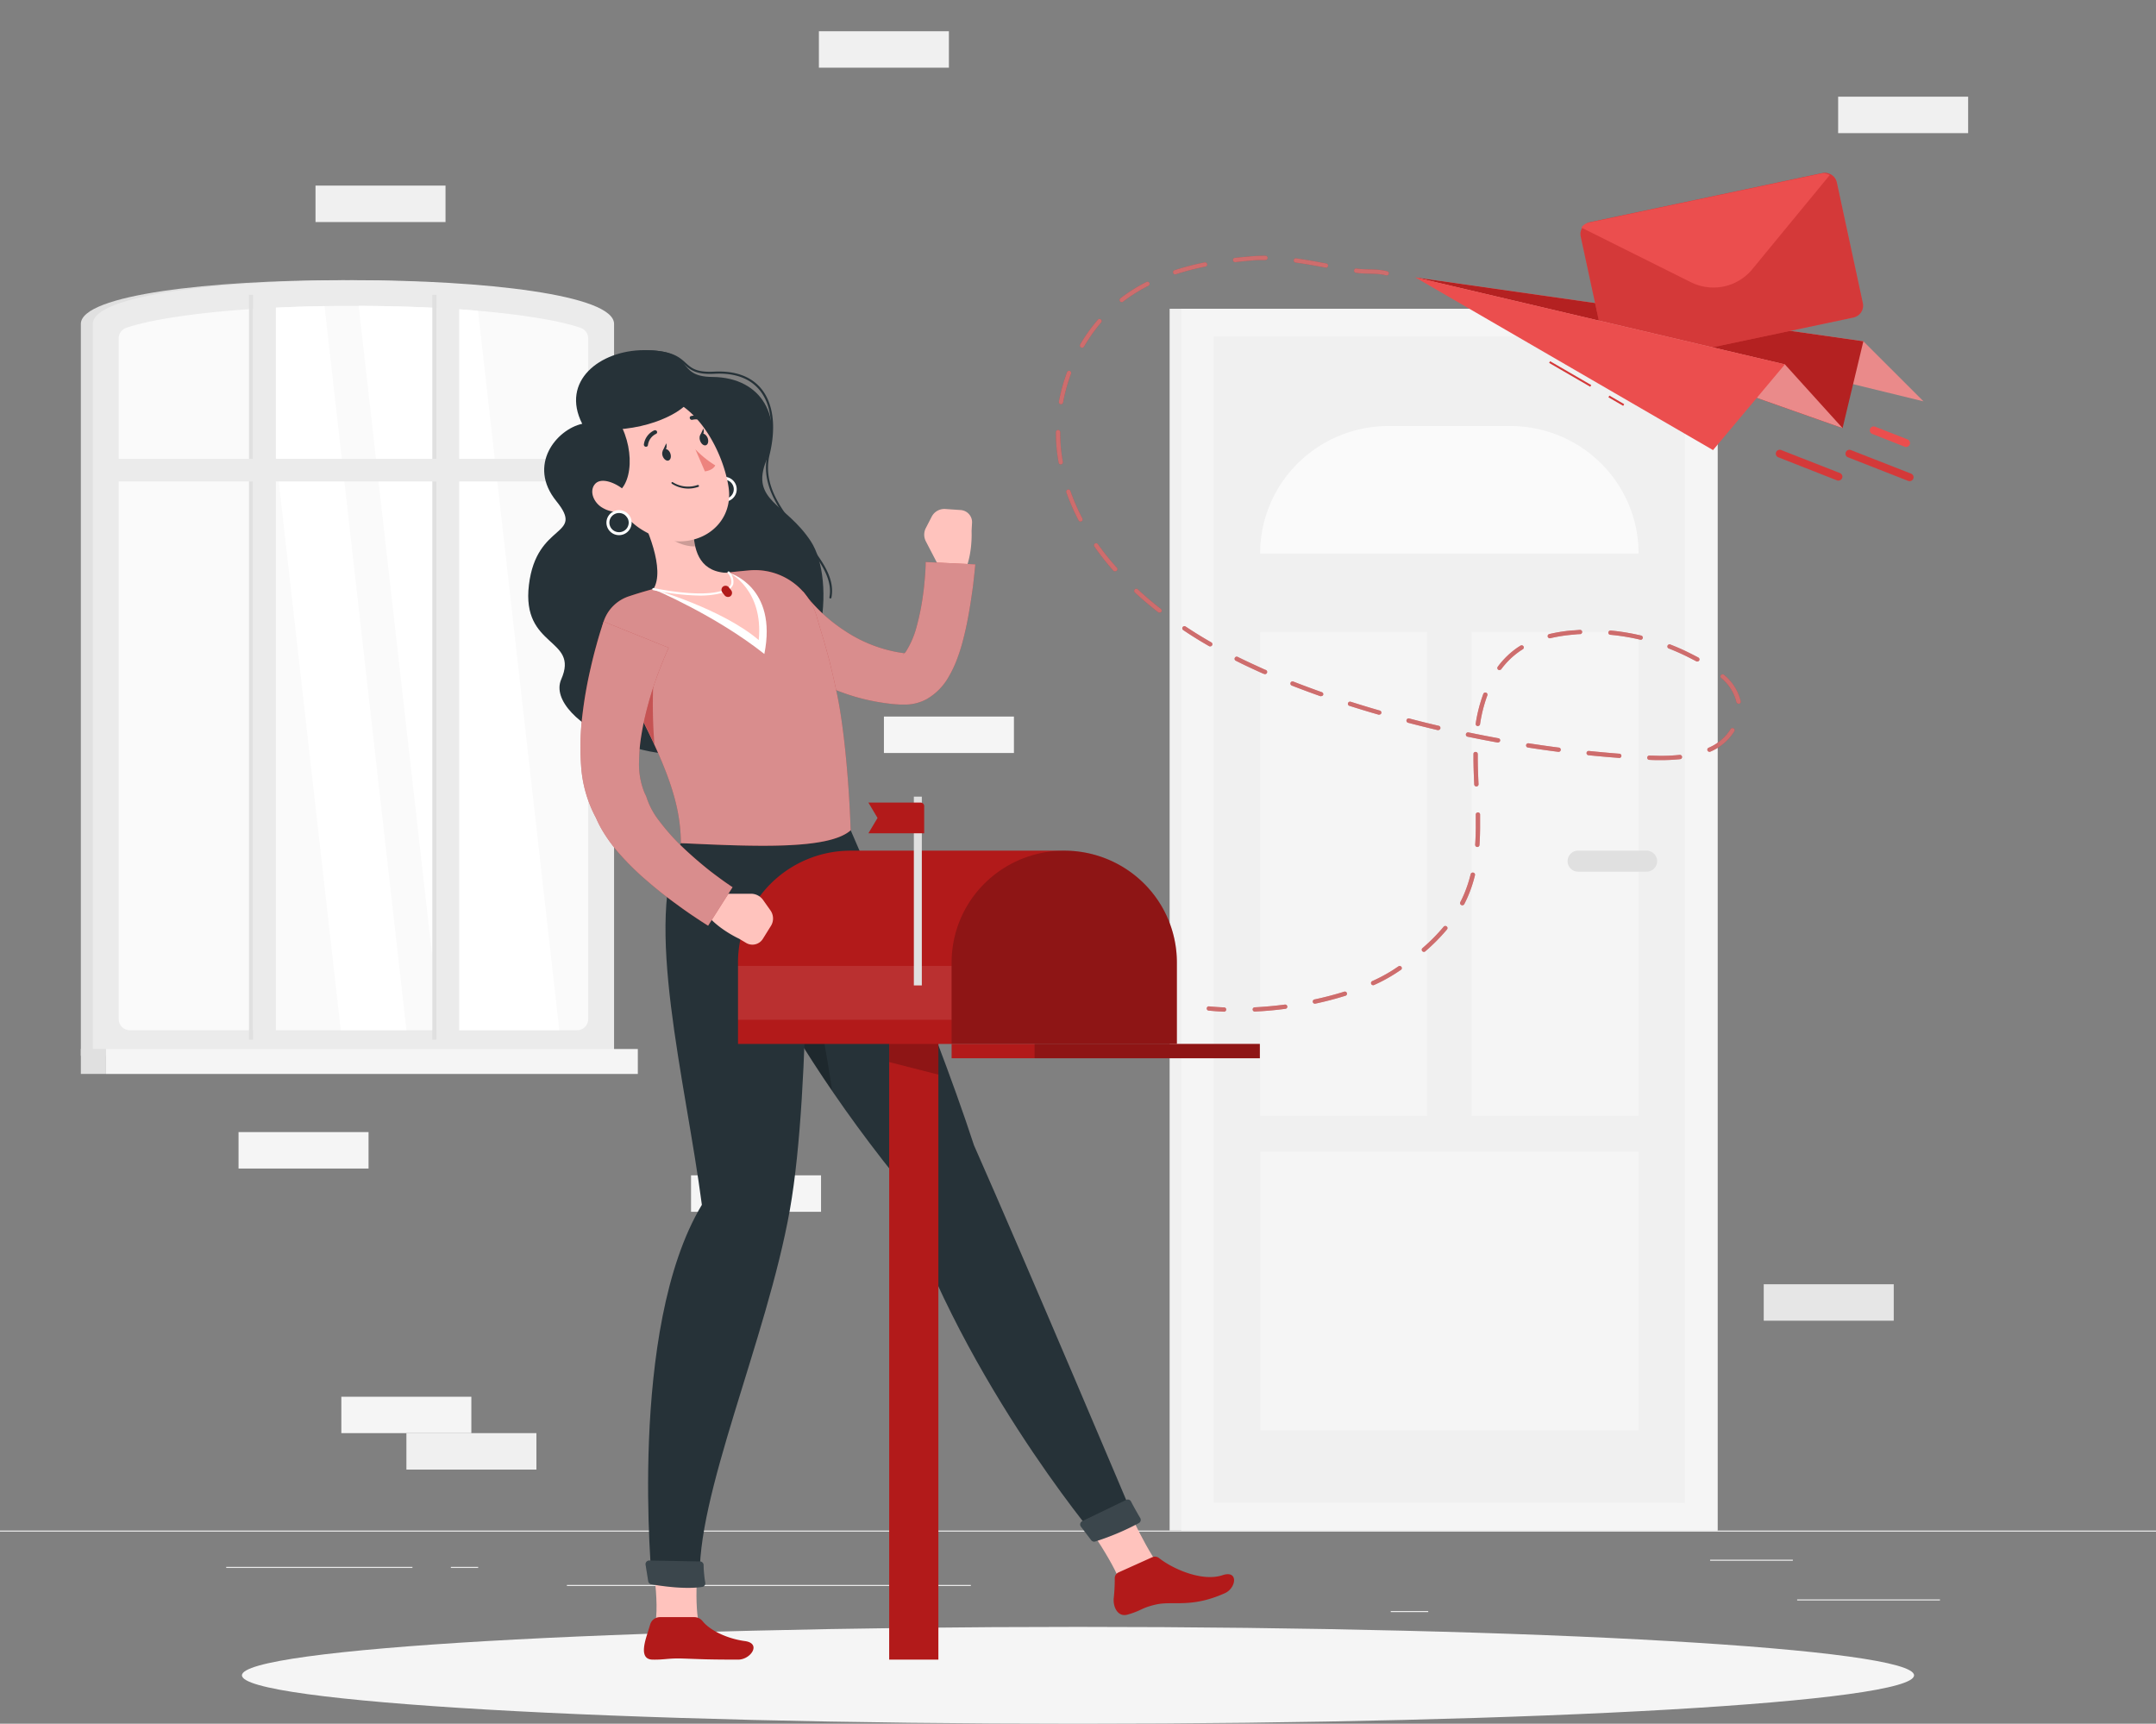 <svg width="384" height="307" fill="none" xmlns="http://www.w3.org/2000/svg"><rect width="100%" height="100%" fill="#808080" stroke="none"/><path d="M384 272.594H0v.191h384v-.191ZM345.523 284.853h-25.436v.19h25.436v-.19ZM254.377 286.925h-6.674v.19h6.674v-.19ZM319.319 277.782h-14.738v.191h14.738v-.191ZM73.46 279.062H40.29v.191h33.17v-.191ZM85.164 279.062h-4.862v.191h4.862v-.191ZM172.915 282.278h-71.946v.19h71.946v-.19Z" fill="#EBEBEB"/><path d="M305.902 54.992H208.32v217.602h97.582V54.992Z" fill="#F0F0F0"/><path d="M305.902 54.992h-95.524v217.602h95.524V54.992Z" fill="#F5F5F5"/><path d="M300.073 267.657V59.929h-83.881v207.728h83.881Z" fill="#F0F0F0"/><path d="M224.44 98.585a22.533 22.533 0 0 1 1.733-8.686 22.681 22.681 0 0 1 4.952-7.366 22.887 22.887 0 0 1 7.418-4.925 23.03 23.03 0 0 1 8.753-1.734h21.658a23.022 23.022 0 0 1 8.763 1.723 22.87 22.87 0 0 1 7.429 4.923 22.658 22.658 0 0 1 4.96 7.371 22.518 22.518 0 0 1 1.734 8.694h-67.4Z" fill="#FAFAFA"/><path d="M291.84 254.744v-49.628h-67.392v49.628h67.392ZM224.44 198.717h29.73v-86.159h-29.73v86.159ZM262.103 198.717h29.729v-86.159h-29.729v86.159Z" fill="#F5F5F5"/><path d="M281.088 155.245h12.173c.501 0 .981-.197 1.336-.549.354-.351.553-.828.553-1.325a1.876 1.876 0 0 0-.555-1.323 1.906 1.906 0 0 0-1.334-.551h-12.173c-.501 0-.982.197-1.336.549a1.866 1.866 0 0 0 0 2.65c.354.352.835.549 1.336.549Z" fill="#E0E0E0"/><path d="M300.073 267.657V59.929h-1.513v207.728h1.513Z" fill="#F0F0F0"/><path d="M14.4 188.051h92.844V57.689c0-10.384-92.844-10.384-92.844 0V188.05Z" fill="#E0E0E0"/><path d="M16.535 188.051h92.836V57.689c0-10.384-92.844-10.384-92.836 0V188.05Z" fill="#EBEBEB"/><path d="M104.763 181.514V60.264a1.955 1.955 0 0 0-.359-1.137 1.981 1.981 0 0 0-.954-.722c-5.154-1.836-19.2-3.931-40.497-3.931s-35.328 2.095-40.497 3.93a1.98 1.98 0 0 0-.954.723c-.235.333-.36.73-.359 1.137v121.25c0 .521.209 1.021.58 1.39.372.368.876.575 1.401.575h79.657a1.99 1.99 0 0 0 1.401-.575c.372-.369.581-.869.581-1.39Z" fill="#FAFAFA"/><path d="m85.14 55.35 14.477 128.129H78.474L63.882 54.474c8.233.023 15.345.365 21.258.876ZM57.8 54.52l14.592 128.959H60.695L46.165 54.953c3.54-.213 7.426-.365 11.635-.434Z" fill="#fff"/><path d="M49.129 185.178V52.508h-4.055v132.67h4.055ZM81.784 185.178V52.508H77.73v132.67h4.055Z" fill="#EBEBEB"/><path d="M77.73 185.171V52.501h-.731v132.67h.73ZM45.074 185.171V52.501h-.73v132.67h.73Z" fill="#E0E0E0"/><path d="M19.653 85.748h87.552v-4.023H19.653v4.023Z" fill="#EBEBEB"/><path d="M18.885 191.273h94.717v-4.441H18.885v4.441Z" fill="#F5F5F5"/><path d="M18.885 186.824H14.4v4.442h4.485v-4.442Z" fill="#E0E0E0"/><path d="M327.387 23.712h23.155V17.22h-23.155v6.49Z" fill="#F0F0F0"/><path d="M157.432 134.111h23.156v-6.491h-23.156v6.491ZM123.08 215.821h23.155v-6.492H123.08v6.492Z" fill="#F5F5F5"/><path d="M337.289 228.726h-23.155v6.491h23.155v-6.491Z" fill="#E6E6E6"/><path d="M145.851 12.054h23.155V5.563h-23.155v6.49Z" fill="#F0F0F0"/><path d="M60.795 255.247H83.95v-6.491H60.795v6.491ZM42.486 208.118H65.64v-6.491H42.486v6.491Z" fill="#F5F5F5"/><path d="M72.384 261.738h23.155v-6.491H72.384v6.491ZM79.35 33.058H56.195v6.49H79.35v-6.49Z" fill="#F0F0F0"/><path d="M192 307c82.239 0 148.908-3.861 148.908-8.624s-66.669-8.625-148.908-8.625c-82.239 0-148.907 3.862-148.907 8.625S109.76 307 192 307Z" fill="#F5F5F5"/><path d="M103.696 75.479c-4.546.998-9.83 7.321-4.608 13.774 5.222 6.453-3.525 3.634-4.884 14.925-1.36 11.291 9.016 9.394 5.76 16.799-3.257 7.405 19.345 19.138 33.446 10.247 14.1-8.891 15.421-28.036 11.013-34.802-4.408-6.765-10.844-7.192-7.926-14.437 2.919-7.245-.522-14.78-9.623-14.849-6.866-.053-2.749-4.814-12.196-4.776-7.879.038-14.845 5.523-10.982 13.119Z" fill="#263238"/><path d="M128.971 84.918c-.444 0-.877.13-1.246.375a2.23 2.23 0 0 0-.826.998 2.219 2.219 0 0 0 .486 2.424 2.256 2.256 0 0 0 3.451-.337 2.215 2.215 0 0 0-1.006-3.293 2.247 2.247 0 0 0-.859-.167Zm0 3.924c-.341 0-.673-.1-.957-.288a1.71 1.71 0 0 1-.73-1.755c.067-.33.232-.635.473-.873a1.73 1.73 0 0 1 2.648.267c.188.281.288.612.286.95a1.679 1.679 0 0 1-.504 1.204 1.722 1.722 0 0 1-1.216.495Z" fill="#fff"/><path d="M147.879 106.594a.178.178 0 0 1-.125-.078.171.171 0 0 1-.03-.069.205.205 0 0 1 .001-.074c.692-3.551-2.096-6.987-5.045-10.666-3.449-4.244-7.35-9.059-5.975-14.796 1.175-4.89.652-8.975-1.475-11.504-1.736-2.064-4.447-3.047-8.049-2.834-3.302.168-4.277-.762-5.314-1.66-1.037-.9-2.412-2.172-7.15-2.142a.19.19 0 0 1-.192-.182.198.198 0 0 1 .192-.198h.161c4.777 0 6.09 1.188 7.25 2.24 1.014.921 1.897 1.721 5.038 1.561 3.725-.19 6.543.808 8.364 2.971 2.204 2.629 2.749 6.857 1.536 11.84-1.329 5.554 2.342 10.087 5.898 14.475 3.003 3.71 5.844 7.215 5.122 10.933a.192.192 0 0 1-.064.135.194.194 0 0 1-.143.048Z" fill="#263238"/><path d="m165.935 92.034-1.029 1.996a2.571 2.571 0 0 0 0 2.392l1.82 3.505c.359.691.879 1.287 1.518 1.738.639.45 1.377.743 2.153.852l.968.138c1.95-3.193 1.682-8.069 1.682-8.069l.076-1.394a2.143 2.143 0 0 0-.513-1.596 2.186 2.186 0 0 0-1.507-.758l-2.787-.19c-.49-.021-.975.098-1.397.344a2.531 2.531 0 0 0-.984 1.042Z" fill="#FFC3BD"/><path d="M143.071 105.374s.047.084.085.138l.161.236.369.487c.261.336.545.663.837.991a33.612 33.612 0 0 0 1.851 1.912 29.708 29.708 0 0 0 4.232 3.299 24.97 24.97 0 0 0 9.799 3.809l.653.092.33.045a.393.393 0 0 0-.084 0 .932.932 0 0 0-.461.168c-.146.137.207-.061.545-.564a15.67 15.67 0 0 0 1.897-4.487c.5-1.845.874-3.721 1.121-5.615.146-.96.231-1.943.315-2.918.085-.975.146-1.996.146-2.872l8.848.419c-.116 1.196-.231 2.224-.354 3.329-.122 1.105-.299 2.171-.453 3.253-.338 2.179-.729 4.358-1.305 6.598a31.883 31.883 0 0 1-1.037 3.405 20.504 20.504 0 0 1-1.705 3.619 10.457 10.457 0 0 1-3.84 3.81 8.165 8.165 0 0 1-3.471.952h-1.321l-.907-.061a37.777 37.777 0 0 1-7.134-1.364 42.317 42.317 0 0 1-6.697-2.666 46.054 46.054 0 0 1-6.106-3.718 45.464 45.464 0 0 1-2.849-2.21 47.006 47.006 0 0 1-1.375-1.219l-.691-.647-.361-.358c-.131-.137-.215-.221-.423-.45l9.385-7.413Z" fill="#B21A1A"/><path opacity=".5" d="M143.071 105.374s.047.084.085.138l.161.236.369.487c.261.336.545.663.837.991a33.612 33.612 0 0 0 1.851 1.912 29.708 29.708 0 0 0 4.232 3.299 24.97 24.97 0 0 0 9.799 3.809l.653.092.33.045a.393.393 0 0 0-.084 0 .932.932 0 0 0-.461.168c-.146.137.207-.061.545-.564a15.67 15.67 0 0 0 1.897-4.487c.5-1.845.874-3.721 1.121-5.615.146-.96.231-1.943.315-2.918.085-.975.146-1.996.146-2.872l8.848.419c-.116 1.196-.231 2.224-.354 3.329-.122 1.105-.299 2.171-.453 3.253-.338 2.179-.729 4.358-1.305 6.598a31.883 31.883 0 0 1-1.037 3.405 20.504 20.504 0 0 1-1.705 3.619 10.457 10.457 0 0 1-3.84 3.81 8.165 8.165 0 0 1-3.471.952h-1.321l-.907-.061a37.777 37.777 0 0 1-7.134-1.364 42.317 42.317 0 0 1-6.697-2.666 46.054 46.054 0 0 1-6.106-3.718 45.464 45.464 0 0 1-2.849-2.21 47.006 47.006 0 0 1-1.375-1.219l-.691-.647-.361-.358c-.131-.137-.215-.221-.423-.45l9.385-7.413Z" fill="#fff"/><path d="M124.639 289.508c-1.121-2.483-.345-12.951-.192-14.65-1.943-1.013-8.624.228-8.624.228s1.866 10.994.768 14.422c2.557 1.417 8.048 0 8.048 0ZM207.084 279.482c-2.104-1.744-6.528-11.29-7.15-12.898-2.196-.053-7.15 3.809-7.15 3.809s6.543 9.059 7.058 12.632c2.941.122 7.242-3.543 7.242-3.543Z" fill="#FFC3BD"/><path d="M131.475 295.58c-5.614 0-6.574-.083-9.731-.19-2.703-.099-3.348.236-5.522.19-1.812-.038-1.743-1.76-1.19-3.748.199-.701.476-1.524.768-2.514.108-.376.337-.706.652-.941a1.82 1.82 0 0 1 1.091-.362h6.144a1.88 1.88 0 0 1 1.444.709c1.49 1.836 4.708 3.177 7.519 3.55 3.041.404 1.067 3.306-1.175 3.306ZM218.174 283.741c-6.044 2.712-9.216 1.333-12.25 2.019-2.603.579-2.519 1.067-5.107 1.806-1.72.48-2.603-1.341-2.45-2.941.126-1.164.185-2.334.177-3.505a1.133 1.133 0 0 1 .174-.638 1.15 1.15 0 0 1 .502-.436l6.006-2.705a1.184 1.184 0 0 1 1.198.145c2.396 1.905 7.68 4.289 11.343 3.048 2.857-.937 2.419 2.3.407 3.207Z" fill="#B21A1A"/><path d="M151.512 147.863s14.185 32.311 21.965 56.119c9.53 21.545 28.623 66.747 28.623 66.747.376 1.15-5.66 3.26-6.966 3.047 0 0-25.206-29.987-35.466-64.05-26.688-33.217-34.56-59.882-34.56-59.882l26.404-1.981Z" fill="#263238"/><path opacity=".2" d="M140.13 165.554c3.917 4.259 6.674 19.046 8.079 28.699a221.174 221.174 0 0 1-13.186-21.797c.391-3.611 1.989-6.27 5.107-6.902Z" fill="#000"/><path d="M143.609 148.465s1.006 44.881-2.926 66.991c-4.132 23.213-16.896 51.219-16.013 66.457-1.321.761-5.944.807-8.532 0 0 0-4.424-45.247 8.87-67.334-2.88-22.094-10.545-50.747-3.74-64.43l22.341-1.684Z" fill="#263238"/><path d="M125.315 278.743c.021 1.047.119 2.091.292 3.124a.633.633 0 0 1-.298.675.664.664 0 0 1-.247.087c-3.126.495-7.68-.221-9.078-.473a.66.66 0 0 1-.53-.541l-.468-2.925a.65.65 0 0 1 .38-.704.676.676 0 0 1 .28-.058l9.024.168a.654.654 0 0 1 .645.647Z" fill="#263238"/><path opacity=".1" d="M125.315 278.743c.021 1.047.119 2.091.292 3.124a.633.633 0 0 1-.298.675.664.664 0 0 1-.247.087c-3.126.495-7.68-.221-9.078-.473a.66.66 0 0 1-.53-.541l-.468-2.925a.65.65 0 0 1 .38-.704.676.676 0 0 1 .28-.058l9.024.168a.654.654 0 0 1 .645.647Z" fill="#fff"/><path d="M201.447 267.429c.384.762 1.083 2.004 1.636 2.941a.652.652 0 0 1-.231.884 45.856 45.856 0 0 1-7.733 3.268.657.657 0 0 1-.768-.221l-1.828-2.399a.65.65 0 0 1 .007-.803.65.65 0 0 1 .223-.18l7.788-3.764a.654.654 0 0 1 .513-.059.633.633 0 0 1 .393.333Z" fill="#263238"/><path opacity=".1" d="M201.447 267.429c.384.762 1.083 2.004 1.636 2.941a.652.652 0 0 1-.231.884 45.856 45.856 0 0 1-7.733 3.268.657.657 0 0 1-.768-.221l-1.828-2.399a.65.65 0 0 1 .007-.803.65.65 0 0 1 .223-.18l7.788-3.764a.654.654 0 0 1 .513-.059.633.633 0 0 1 .393.333Z" fill="#fff"/><path d="M145.475 109.831c.768 2.865 1.966 6.011 3.426 12.952 1.344 5.828 2.304 16.075 2.611 25.095-3.948 3.49-17.073 2.896-30.244 2.286-.039-8.495-3.556-16.334-13.118-33.728a6.975 6.975 0 0 1-.539-6.021 7.005 7.005 0 0 1 1.71-2.593 7.099 7.099 0 0 1 2.669-1.61 73.61 73.61 0 0 1 3.633-1.112 98.73 98.73 0 0 1 13.425-3.047c1.49-.199 3.072-.351 4.531-.48a11.481 11.481 0 0 1 7.441 2.012 11.328 11.328 0 0 1 4.455 6.246Z" fill="#B21A1A"/><path opacity=".5" d="M145.475 109.831c.768 2.865 1.966 6.011 3.426 12.952 1.344 5.828 2.304 16.075 2.611 25.095-3.948 3.49-17.073 2.896-30.244 2.286-.039-8.495-3.556-16.334-13.118-33.728a6.975 6.975 0 0 1-.539-6.021 7.005 7.005 0 0 1 1.71-2.593 7.099 7.099 0 0 1 2.669-1.61 73.61 73.61 0 0 1 3.633-1.112 98.73 98.73 0 0 1 13.425-3.047c1.49-.199 3.072-.351 4.531-.48a11.481 11.481 0 0 1 7.441 2.012 11.328 11.328 0 0 1 4.455 6.246Z" fill="#fff"/><path d="m129.931 102.045-13.555 2.895s10.967 4.571 19.76 11.535c2.397-11.977-6.205-14.43-6.205-14.43Z" fill="#fff"/><path d="M113.143 89.878c2.15 4.023 5.376 11.55 3.233 15.047 0 0 12.234 3.504 18.762 9.073.876-9.005-5.207-11.953-5.207-11.953-5.161 0-6.252-3.703-6.42-7.162l-10.368-5.005Z" fill="#FFC3BD"/><path d="M124.639 106.075a44.056 44.056 0 0 1-8.309-.967.204.204 0 0 1-.069-.03.182.182 0 0 1-.052-.055.172.172 0 0 1-.027-.069.173.173 0 0 1 .002-.075.202.202 0 0 1 .23-.145c.077 0 7.319 1.608 11.52.655 1.344-.304 2.135-.761 2.304-1.455a2.203 2.203 0 0 0-.607-1.836.203.203 0 0 1-.043-.062.193.193 0 0 1 .043-.212.194.194 0 0 1 .269 0 2.554 2.554 0 0 1 .699 2.209c-.246.762-1.129 1.379-2.619 1.715a15.807 15.807 0 0 1-3.341.327Z" fill="#fff"/><path d="M130.1 106.182a.774.774 0 0 1-1.037-.145l-.422-.548a.755.755 0 0 1 .146-1.029.773.773 0 0 1 1.036.145l.423.556a.758.758 0 0 1-.146 1.021Z" fill="#B21A1A"/><path opacity=".2" d="m117.366 91.92 6.144 2.964c.028.812.131 1.62.308 2.415-1.92.152-5.061-1.242-5.837-3.048a6.636 6.636 0 0 1-.615-2.331Z" fill="#000"/><path d="M106.952 83.776c3.165 6.506 4.355 9.317 9.216 11.55 7.273 3.36 14.708-1.433 13.586-8.625-1.006-6.476-5.998-15.999-13.732-16.387a9.39 9.39 0 0 0-4.83.881 9.298 9.298 0 0 0-3.708 3.195 9.206 9.206 0 0 0-1.558 4.62 9.193 9.193 0 0 0 1.026 4.766Z" fill="#FFC3BD"/><path d="M109.733 74.328c3.433 4.838 3.256 12.777-.768 13.851-6.144-.945-7.481-2.522-7.481-2.522s1.966-14.924 8.249-11.329Z" fill="#263238"/><path d="M104.894 76.317c9.078 1.15 16.305-2.613 17.664-4.723-8.217-5.509-16.765-.823-17.664 4.723Z" fill="#263238"/><path d="M123.848 80.02a18.073 18.073 0 0 0 3.541 2.864c-.446.937-1.843 1.067-1.843 1.067l-1.698-3.931Z" fill="#ED847E"/><path d="M123.411 86.953c.331-.056.657-.137.975-.244a.162.162 0 0 0 .096-.09.15.15 0 0 0 .012-.066.148.148 0 0 0-.016-.065.193.193 0 0 0-.238-.107 5.114 5.114 0 0 1-4.37-.472.178.178 0 0 0-.246 0 .182.182 0 0 0 .047.244 5.363 5.363 0 0 0 3.74.8Z" fill="#263238"/><path d="M107.359 90.465a5.008 5.008 0 0 0 4.009.48c1.629-.564 1.152-2.53-.384-3.81-1.374-1.127-3.886-2.186-4.992-.944-1.106 1.241-.276 3.367 1.367 4.274Z" fill="#FFC3BD"/><path d="M110.255 90.86c-.444 0-.877.131-1.246.376a2.229 2.229 0 0 0-.826.998 2.21 2.21 0 0 0 .486 2.425 2.248 2.248 0 0 0 2.444.482c.41-.169.76-.454 1.006-.82.247-.365.378-.796.378-1.236a2.207 2.207 0 0 0-1.383-2.057 2.245 2.245 0 0 0-.859-.167Zm0 3.924c-.341 0-.674-.1-.957-.288a1.709 1.709 0 0 1-.73-1.754c.067-.331.232-.635.473-.874a1.725 1.725 0 0 1 1.877-.365c.315.13.583.35.771.632.188.282.288.613.286.95a1.679 1.679 0 0 1-.504 1.205 1.72 1.72 0 0 1-1.216.494Z" fill="#fff"/><path d="M115.254 79.51a.292.292 0 0 0 .146-.221 2.586 2.586 0 0 1 1.437-2.012.338.338 0 0 0 .183-.188.33.33 0 0 0-.014-.262.38.38 0 0 0-.484-.175 3.223 3.223 0 0 0-1.844 2.514.372.372 0 0 0 .182.347.38.38 0 0 0 .394-.004ZM126.16 75.471a.302.302 0 0 0 .23-.121.347.347 0 0 0-.084-.488 3.738 3.738 0 0 0-3.233-.762.32.32 0 0 0-.2.434.384.384 0 0 0 .461.229 2.992 2.992 0 0 1 2.557.602.326.326 0 0 0 .269.106ZM126.053 78.046c.192.564.053 1.12-.323 1.25-.376.13-.837-.236-1.037-.8-.199-.564-.054-1.128.323-1.25.376-.121.845.267 1.037.8ZM119.394 80.766c.2.564.054 1.12-.323 1.25-.376.13-.837-.236-1.036-.762-.2-.526-.054-1.128.322-1.25.376-.122.837.19 1.037.762Z" fill="#263238"/><path d="m118.035 80.294.63-1.341s.361 1.28-.63 1.34ZM124.647 77.658l.63-1.341s.362 1.272-.63 1.34Z" fill="#263238"/><path opacity=".5" d="m116.645 117.244-6.667 2.484c2.742 5.043 4.916 9.218 6.582 12.845a90.298 90.298 0 0 1 .085-15.329Z" fill="#B21A1A"/><path d="M158.37 295.58h8.763V170.323h-8.763V295.58Z" fill="#B21A1A"/><path opacity=".2" d="M158.378 170.331h8.762v21.065l-8.762-2.24v-18.825Z" fill="#000"/><path d="M209.611 185.926h-78.167v-14.521a19.82 19.82 0 0 1 5.875-14.072 20.147 20.147 0 0 1 14.185-5.828h38.047c5.32 0 10.422 2.097 14.184 5.828a19.821 19.821 0 0 1 5.876 14.072v14.521Z" fill="#B21A1A"/><path d="m137.212 162.125-1.298-1.836a2.65 2.65 0 0 0-2.135-1.112H129.8a4.937 4.937 0 0 0-2.254.522 4.9 4.9 0 0 0-1.762 1.489l-.576.762c1.943 3.2 6.413 5.226 6.413 5.226l1.213.724a2.183 2.183 0 0 0 1.662.288c.282-.063.549-.182.784-.35.236-.167.436-.379.588-.623l1.466-2.355c.249-.418.369-.9.347-1.385a2.51 2.51 0 0 0-.469-1.35Z" fill="#FFC3BD"/><path d="M119.102 115.362c-.2.419-.461 1.029-.683 1.524l-.684 1.691a71.396 71.396 0 0 0-1.252 3.436 63.127 63.127 0 0 0-1.897 6.964 48.99 48.99 0 0 0-.568 3.443 33.074 33.074 0 0 0-.2 3.314 13.451 13.451 0 0 0 .976 5.471l.292.609c.021.05.039.1.053.152a13.522 13.522 0 0 0 2.235 4.191 38.76 38.76 0 0 0 3.763 4.304 70.638 70.638 0 0 0 4.493 3.985c.768.64 1.598 1.257 2.412 1.859a52.742 52.742 0 0 0 2.434 1.706l-4.354 6.857c-1.045-.648-1.928-1.242-2.873-1.874a81.015 81.015 0 0 1-2.741-1.943 73.764 73.764 0 0 1-5.315-4.213 48.007 48.007 0 0 1-5.023-4.96 27.391 27.391 0 0 1-2.304-3.047 20.173 20.173 0 0 1-1.943-3.711l.346.762a22.603 22.603 0 0 1-2.78-9.66 48.032 48.032 0 0 1 .245-8.899 76.994 76.994 0 0 1 1.475-8.38c.307-1.366.65-2.727 1.029-4.084.184-.678.376-1.348.584-2.026.207-.678.407-1.318.691-2.126l11.589 4.655Z" fill="#B21A1A"/><path opacity=".5" d="M119.102 115.362c-.2.419-.461 1.029-.683 1.524l-.684 1.691a71.396 71.396 0 0 0-1.252 3.436 63.127 63.127 0 0 0-1.897 6.964 48.99 48.99 0 0 0-.568 3.443 33.074 33.074 0 0 0-.2 3.314 13.451 13.451 0 0 0 .976 5.471l.292.609c.021.05.039.1.053.152a13.522 13.522 0 0 0 2.235 4.191 38.76 38.76 0 0 0 3.763 4.304 70.638 70.638 0 0 0 4.493 3.985c.768.64 1.598 1.257 2.412 1.859a52.742 52.742 0 0 0 2.434 1.706l-4.354 6.857c-1.045-.648-1.928-1.242-2.873-1.874a81.015 81.015 0 0 1-2.741-1.943 73.764 73.764 0 0 1-5.315-4.213 48.007 48.007 0 0 1-5.023-4.96 27.391 27.391 0 0 1-2.304-3.047 20.173 20.173 0 0 1-1.943-3.711l.346.762a22.603 22.603 0 0 1-2.78-9.66 48.032 48.032 0 0 1 .245-8.899 76.994 76.994 0 0 1 1.475-8.38c.307-1.366.65-2.727 1.029-4.084.184-.678.376-1.348.584-2.026.207-.678.407-1.318.691-2.126l11.589 4.655Z" fill="#fff"/><path opacity=".1" d="M131.444 181.621h38.047v-9.591h-38.047v9.591Z" fill="#fff"/><path opacity=".2" d="M169.491 185.926v-14.521a19.82 19.82 0 0 1 5.875-14.072 20.143 20.143 0 0 1 14.185-5.828 20.14 20.14 0 0 1 14.184 5.828 19.821 19.821 0 0 1 5.876 14.072v14.521" fill="#000"/><path d="M169.491 188.478h54.896v-2.552h-54.896v2.552Z" fill="#B21A1A"/><path opacity=".2" d="M184.267 188.478h40.12v-2.552h-40.12v2.552Z" fill="#000"/><path d="M162.763 175.504h1.421v-33.621h-1.421v33.621Z" fill="#E0E0E0"/><path d="M154.668 148.412h9.938v-4.83a.638.638 0 0 0-.645-.64h-9.293l1.628 2.735-1.628 2.735ZM223.488 180.165a.387.387 0 0 1-.361-.512.392.392 0 0 1 .346-.249 68.446 68.446 0 0 0 5.376-.488.393.393 0 0 1 .43.328.375.375 0 0 1-.187.38.369.369 0 0 1-.144.046 63.07 63.07 0 0 1-5.445.488l-.015.007Zm10.752-1.409a.387.387 0 0 1-.426-.339.384.384 0 0 1 .342-.423 59.798 59.798 0 0 0 5.222-1.364.392.392 0 0 1 .309.007.375.375 0 0 1 .204.231.39.39 0 0 1 .016.156.397.397 0 0 1-.049.149.391.391 0 0 1-.25.181 60.623 60.623 0 0 1-5.291 1.387l-.077.015Zm10.33-3.291a.384.384 0 0 1-.162-.732 28.025 28.025 0 0 0 3.756-2.019l.914-.609c.084-.055.188-.075.287-.055.099.02.186.078.243.162a.366.366 0 0 1 .005.421.359.359 0 0 1-.105.104l-.922.61a28.676 28.676 0 0 1-3.84 2.08.425.425 0 0 1-.153.038h-.023Zm9.039-5.935a.404.404 0 0 1-.292-.13.386.386 0 0 1 .039-.541 32.445 32.445 0 0 0 3.77-3.809.395.395 0 0 1 .546-.046.372.372 0 0 1 .046.534 34.215 34.215 0 0 1-3.84 3.878.383.383 0 0 1-.246.114h-.023Zm6.827-8.304a.364.364 0 0 1-.176-.046.382.382 0 0 1-.169-.511c.251-.477.481-.965.691-1.462.474-1.137.86-2.309 1.152-3.505a.385.385 0 0 1 .178-.243.408.408 0 0 1 .298-.046.387.387 0 0 1 .292.472 23.756 23.756 0 0 1-1.19 3.619c-.215.51-.453 1.013-.715 1.523a.373.373 0 0 1-.337.199h-.024Zm2.665-10.377a.388.388 0 0 1-.361-.411 49.34 49.34 0 0 0 .108-3.345v-2.004a.374.374 0 0 1 .104-.276.38.38 0 0 1 .272-.12.376.376 0 0 1 .392.373v2.027c0 1.234-.038 2.347-.108 3.398a.374.374 0 0 1-.12.255.389.389 0 0 1-.264.103h-.023Zm-.145-10.78a.385.385 0 0 1-.384-.358c-.07-1.524-.139-3.215-.139-4.876v-.541a.358.358 0 0 1 .105-.275.363.363 0 0 1 .279-.099c.102 0 .2.041.272.112a.377.377 0 0 1 .112.269v.534c0 1.645.069 3.299.139 4.837a.367.367 0 0 1-.024.147.377.377 0 0 1-.345.25h-.015Zm32.832-4.693c-.699 0-1.383 0-2.036-.046a.39.39 0 0 1-.267-.122.38.38 0 0 1 .15-.617.392.392 0 0 1 .148-.023c.645 0 1.321.046 2.005.046a31.11 31.11 0 0 0 3.371-.168.392.392 0 0 1 .284.082.382.382 0 0 1-.199.68 32.81 32.81 0 0 1-3.433.168h-.023Zm-7.442-.389a215.133 215.133 0 0 1-5.422-.48.386.386 0 0 1-.332-.27.375.375 0 0 1-.014-.149.377.377 0 0 1 .272-.329.402.402 0 0 1 .15-.014c1.79.183 3.61.351 5.376.488a.382.382 0 1 1 0 .762l-.03-.008Zm16.128-1.089a.4.4 0 0 1-.354-.221.381.381 0 0 1 .192-.503 8.572 8.572 0 0 0 3.909-3.291.381.381 0 0 1 .238-.196.397.397 0 0 1 .306.041.382.382 0 0 1 .109.551 9.297 9.297 0 0 1-4.239 3.588.405.405 0 0 1-.161.031Zm-26.919 0h-.046a206.282 206.282 0 0 1-5.376-.762.392.392 0 0 1-.252-.151.374.374 0 0 1 .083-.531.395.395 0 0 1 .284-.073c1.782.275 3.587.534 5.376.762a.386.386 0 0 1 .361.404.386.386 0 0 1-.407.358l-.023-.007Zm-10.752-1.654h-.069c-1.774-.32-3.571-.67-5.338-1.036a.392.392 0 0 1-.249-.165.391.391 0 0 1-.058-.292.392.392 0 0 1 .461-.305c1.766.366 3.556.717 5.322 1.036a.397.397 0 0 1 .251.156.384.384 0 0 1 .064.286.387.387 0 0 1-.376.305l-.008.015Zm-10.637-2.209h-.092a211.524 211.524 0 0 1-5.276-1.31.41.41 0 0 1-.243-.179.383.383 0 0 1-.052-.145.376.376 0 0 1 .073-.291.386.386 0 0 1 .26-.155.4.4 0 0 1 .154.008c1.743.457 3.51.899 5.261 1.302a.405.405 0 0 1 .24.175c.054.086.073.19.052.29a.381.381 0 0 1-.135.207.382.382 0 0 1-.234.083l-.008.015Zm7.051-.716h-.062a.391.391 0 0 1-.322-.434 26.616 26.616 0 0 1 1.359-5.311.384.384 0 0 1 .722.259 25.72 25.72 0 0 0-1.306 5.151.385.385 0 0 1-.384.32l-.007.015Zm-17.565-2.034a.275.275 0 0 1-.107 0 189.437 189.437 0 0 1-5.207-1.577.376.376 0 0 1-.266-.332.388.388 0 0 1 .211-.37.392.392 0 0 1 .293-.022c1.713.541 3.456 1.074 5.184 1.569a.384.384 0 0 1 .261.473.376.376 0 0 1-.361.243l-.008.016Zm63.983-1.958a.393.393 0 0 1-.377-.313 7.97 7.97 0 0 0-2.718-4.274.378.378 0 0 1-.084-.411.365.365 0 0 1 .084-.122.377.377 0 0 1 .42-.083.374.374 0 0 1 .125.083 8.659 8.659 0 0 1 2.957 4.693.374.374 0 0 1-.056.286.382.382 0 0 1-.244.164l-.107-.023Zm-74.327-1.334a.36.36 0 0 1-.131 0 167.195 167.195 0 0 1-5.107-1.897.388.388 0 0 1-.215-.495.379.379 0 0 1 .351-.24.374.374 0 0 1 .148.027c1.628.64 3.341 1.272 5.076 1.889a.379.379 0 0 1 .238.48.389.389 0 0 1-.143.163.39.39 0 0 1-.21.058l-.007.015Zm-10.107-3.984a.363.363 0 0 1-.154 0c-1.69-.762-3.348-1.524-4.923-2.324a.37.37 0 0 1-.129-.088.371.371 0 0 1-.066-.435.386.386 0 0 1 .541-.155c1.536.762 3.21 1.524 4.892 2.286a.39.39 0 1 1-.161.762v-.046Zm41.871-.663a.417.417 0 0 1-.23-.069.378.378 0 0 1-.077-.533 14.781 14.781 0 0 1 3.648-3.504l.399-.252a.393.393 0 0 1 .427.014.375.375 0 0 1 .151.396.38.38 0 0 1-.171.238l-.376.236a14.095 14.095 0 0 0-3.464 3.322.402.402 0 0 1-.299.137l-.008.015Zm35.228-1.524a.407.407 0 0 1-.184-.045 73.978 73.978 0 0 0-1.874-.96 41.553 41.553 0 0 0-2.995-1.311.377.377 0 0 1-.272-.348.365.365 0 0 1 .111-.284.378.378 0 0 1 .285-.113.382.382 0 0 1 .152.037 38.74 38.74 0 0 1 3.072 1.341 66.55 66.55 0 0 1 1.897.967.39.39 0 0 1 .154.518.374.374 0 0 1-.338.183l-.008.015Zm-86.784-2.704a.343.343 0 0 1-.192-.054 71.296 71.296 0 0 1-4.608-2.864.381.381 0 0 1 .147-.666.394.394 0 0 1 .276.033 79.359 79.359 0 0 0 4.608 2.842.38.38 0 0 1-.192.709h-.039Zm76.685-1.196h-.092a39.19 39.19 0 0 0-5.307-.869.38.38 0 0 1-.346-.411.393.393 0 0 1 .423-.343c1.81.17 3.607.465 5.376.884a.387.387 0 0 1 .259.141.384.384 0 0 1-.344.62l.031-.022Zm-16.166-.244a.392.392 0 0 1-.377-.297.38.38 0 0 1 .284-.457 28.126 28.126 0 0 1 4.102-.648c.445 0 .898-.069 1.344-.091a.37.37 0 0 1 .373.211.383.383 0 0 1-.327.543c-.446 0-.884.061-1.321.099-1.343.11-2.675.319-3.986.625l-.092.015Zm-69.527-4.571a.388.388 0 0 1-.239-.077 65.337 65.337 0 0 1-4.154-3.519.403.403 0 0 1-.085-.124.39.39 0 0 1 0-.293.389.389 0 0 1 .357-.234c.102 0 .2.039.273.11a61.454 61.454 0 0 0 4.109 3.481.38.38 0 0 1 .061.534.372.372 0 0 1-.315.099l-.007.023Zm-7.926-7.352a.418.418 0 0 1-.16-.035.387.387 0 0 1-.132-.095 46.649 46.649 0 0 1-3.372-4.281.39.39 0 0 1-.063-.286.39.39 0 0 1 .156-.248.4.4 0 0 1 .537.1 45.329 45.329 0 0 0 3.364 4.19.379.379 0 0 1 0 .533.382.382 0 0 1-.15.086.376.376 0 0 1-.173.013l-.007.023Zm-6.144-8.86a.38.38 0 0 1-.338-.214 38.49 38.49 0 0 1-2.174-4.99.39.39 0 0 1 .238-.488.387.387 0 0 1 .484.236 37.566 37.566 0 0 0 2.135 4.9c.046.09.054.193.022.289a.382.382 0 0 1-.191.22.354.354 0 0 1-.176.023v.023Zm-3.51-10.18a.373.373 0 0 1-.376-.32 29.89 29.89 0 0 1-.2-1.218 29.392 29.392 0 0 1-.284-4.053v-.16a.379.379 0 0 1 .384-.381.384.384 0 0 1 .384.38v.153c-.001 1.32.091 2.64.276 3.947.062.403.123.8.192 1.196a.381.381 0 0 1-.307.442l-.069.015Zm.038-10.726h-.069a.384.384 0 0 1-.307-.442c.334-1.79.82-3.548 1.452-5.257a.393.393 0 0 1 .203-.213.404.404 0 0 1 .296-.016c.094.036.17.108.212.199a.376.376 0 0 1 .01.29 30.897 30.897 0 0 0-1.42 5.134.375.375 0 0 1-.415.305h.038Zm3.748-10.064a.456.456 0 0 1-.192-.054.388.388 0 0 1-.138-.525 29.782 29.782 0 0 1 3.187-4.442.387.387 0 0 1 .509-.005.377.377 0 0 1 .067.5 29.994 29.994 0 0 0-3.072 4.335.38.38 0 0 1-.384.19h.023Zm7.074-8.114a.384.384 0 0 1-.367-.486.385.385 0 0 1 .128-.192 28.829 28.829 0 0 1 4.647-2.918.39.39 0 0 1 .518.171.382.382 0 0 1-.173.514 28.48 28.48 0 0 0-4.523 2.835.38.38 0 0 1-.254.076h.024Zm47.17-4.747c-1.767-.48-3.653-.2-5.46-.48a.389.389 0 0 1-.331-.434.388.388 0 0 1 .438-.327c1.779.277 3.605 0 5.376.472.134.036.184.048.272.111a.38.38 0 0 1 0 .54.386.386 0 0 1-.272.11l-.023.008Zm-37.586-.198a.39.39 0 0 1-.44-.47.389.389 0 0 1 .317-.291 47.054 47.054 0 0 1 5.299-1.372.39.39 0 0 1 .291.058.393.393 0 0 1 .163.247.369.369 0 0 1-.054.285.365.365 0 0 1-.246.157c-1.763.35-3.504.8-5.215 1.348l-.115.038Zm26.819-1.196h-.069c-1.652-.305-3.518-.647-5.376-.906a.38.38 0 0 1-.323-.427.376.376 0 0 1 .43-.328c1.843.26 3.717.61 5.376.915a.381.381 0 0 1 .307.441.389.389 0 0 1-.345.328v-.023Zm-16.19-.983a.385.385 0 0 1-.407-.358.383.383 0 0 1 .361-.403c.976-.107 2.02-.206 3.072-.29a27.04 27.04 0 0 1 2.12-.084h.253a.392.392 0 0 1 .27.117.372.372 0 0 1 .08.125.368.368 0 0 1 .027.147.398.398 0 0 1-.384.373h-.246c-.707 0-1.398 0-2.066.076-1.06.084-2.089.183-3.072.297h-.008ZM217.974 180.18a50.137 50.137 0 0 1-2.696-.191.365.365 0 0 1-.26-.133.345.345 0 0 1-.071-.13c-.015-.048-.02-.098-.015-.148a.364.364 0 0 1 .265-.33.347.347 0 0 1 .15-.012c.868.084 1.759.144 2.665.183.102 0 .2.04.272.111a.377.377 0 0 1 0 .538.384.384 0 0 1-.272.112h-.038Z" fill="#B21A1A"/><g opacity=".6" fill="#fff"><path opacity=".6" d="M223.488 180.165a.387.387 0 0 1-.361-.512.392.392 0 0 1 .346-.249 68.446 68.446 0 0 0 5.376-.488.393.393 0 0 1 .43.328.375.375 0 0 1-.187.38.369.369 0 0 1-.144.046 63.07 63.07 0 0 1-5.445.488l-.015.007Zm10.752-1.409a.387.387 0 0 1-.426-.339.384.384 0 0 1 .342-.423 59.798 59.798 0 0 0 5.222-1.364.392.392 0 0 1 .309.007.375.375 0 0 1 .204.231.39.39 0 0 1 .016.156.397.397 0 0 1-.049.149.391.391 0 0 1-.25.181 60.623 60.623 0 0 1-5.291 1.387l-.077.015Zm10.33-3.291a.384.384 0 0 1-.162-.732 28.025 28.025 0 0 0 3.756-2.019l.914-.609c.084-.055.188-.075.287-.055.099.02.186.078.243.162a.366.366 0 0 1 .005.421.359.359 0 0 1-.105.104l-.922.61a28.676 28.676 0 0 1-3.84 2.08.425.425 0 0 1-.153.038h-.023Zm9.039-5.935a.404.404 0 0 1-.292-.13.386.386 0 0 1 .039-.541 32.445 32.445 0 0 0 3.77-3.809.395.395 0 0 1 .546-.046.372.372 0 0 1 .046.534 34.215 34.215 0 0 1-3.84 3.878.383.383 0 0 1-.246.114h-.023Zm6.827-8.304a.364.364 0 0 1-.176-.046.382.382 0 0 1-.169-.511c.251-.477.481-.965.691-1.462.474-1.137.86-2.309 1.152-3.505a.385.385 0 0 1 .178-.243.408.408 0 0 1 .298-.046.387.387 0 0 1 .292.472 23.756 23.756 0 0 1-1.19 3.619c-.215.51-.453 1.013-.715 1.523a.373.373 0 0 1-.337.199h-.024Zm2.665-10.377a.388.388 0 0 1-.361-.411 49.34 49.34 0 0 0 .108-3.345v-2.004a.374.374 0 0 1 .104-.276.38.38 0 0 1 .272-.12.376.376 0 0 1 .392.373v2.027c0 1.234-.038 2.347-.108 3.398a.374.374 0 0 1-.12.255.389.389 0 0 1-.264.103h-.023Zm-.145-10.78a.385.385 0 0 1-.384-.358c-.07-1.524-.139-3.215-.139-4.876v-.541a.358.358 0 0 1 .105-.275.363.363 0 0 1 .279-.099c.102 0 .2.041.272.112a.377.377 0 0 1 .112.269v.534c0 1.645.069 3.299.139 4.837a.367.367 0 0 1-.024.147.377.377 0 0 1-.345.25h-.015Zm32.832-4.693c-.699 0-1.383 0-2.036-.046a.39.39 0 0 1-.267-.122.38.38 0 0 1 .15-.617.392.392 0 0 1 .148-.023c.645 0 1.321.046 2.005.046a31.11 31.11 0 0 0 3.371-.168.392.392 0 0 1 .284.082.382.382 0 0 1-.199.68 32.81 32.81 0 0 1-3.433.168h-.023Zm-7.442-.389a215.133 215.133 0 0 1-5.422-.48.386.386 0 0 1-.332-.27.375.375 0 0 1-.014-.149.377.377 0 0 1 .272-.329.402.402 0 0 1 .15-.014c1.79.183 3.61.351 5.376.488a.382.382 0 1 1 0 .762l-.03-.008Zm16.128-1.089a.4.4 0 0 1-.354-.221.381.381 0 0 1 .192-.503 8.572 8.572 0 0 0 3.909-3.291.381.381 0 0 1 .238-.196.397.397 0 0 1 .306.041.382.382 0 0 1 .109.551 9.297 9.297 0 0 1-4.239 3.588.405.405 0 0 1-.161.031Zm-26.919 0h-.046a206.282 206.282 0 0 1-5.376-.762.392.392 0 0 1-.252-.151.374.374 0 0 1 .083-.531.395.395 0 0 1 .284-.073c1.782.275 3.587.534 5.376.762a.386.386 0 0 1 .361.404.386.386 0 0 1-.407.358l-.023-.007Zm-10.752-1.654h-.069c-1.774-.32-3.571-.67-5.338-1.036a.392.392 0 0 1-.249-.165.391.391 0 0 1-.058-.292.392.392 0 0 1 .461-.305c1.766.366 3.556.717 5.322 1.036a.397.397 0 0 1 .251.156.384.384 0 0 1 .064.286.387.387 0 0 1-.376.305l-.008.015Zm-10.637-2.209h-.092a211.524 211.524 0 0 1-5.276-1.31.41.41 0 0 1-.243-.179.383.383 0 0 1-.052-.145.376.376 0 0 1 .073-.291.386.386 0 0 1 .26-.155.4.4 0 0 1 .154.008c1.743.457 3.51.899 5.261 1.302a.405.405 0 0 1 .24.175c.054.086.073.19.052.29a.381.381 0 0 1-.135.207.382.382 0 0 1-.234.083l-.008.015Zm7.051-.716h-.062a.391.391 0 0 1-.322-.434 26.616 26.616 0 0 1 1.359-5.311.384.384 0 0 1 .722.259 25.72 25.72 0 0 0-1.306 5.151.385.385 0 0 1-.384.32l-.007.015Zm-17.565-2.034a.275.275 0 0 1-.107 0 189.437 189.437 0 0 1-5.207-1.577.376.376 0 0 1-.266-.332.388.388 0 0 1 .211-.37.392.392 0 0 1 .293-.022c1.713.541 3.456 1.074 5.184 1.569a.384.384 0 0 1 .261.473.376.376 0 0 1-.361.243l-.008.016Zm63.983-1.958a.393.393 0 0 1-.377-.313 7.97 7.97 0 0 0-2.718-4.274.378.378 0 0 1-.084-.411.365.365 0 0 1 .084-.122.377.377 0 0 1 .42-.083.374.374 0 0 1 .125.083 8.659 8.659 0 0 1 2.957 4.693.374.374 0 0 1-.056.286.382.382 0 0 1-.244.164l-.107-.023Zm-74.327-1.334a.36.36 0 0 1-.131 0 167.195 167.195 0 0 1-5.107-1.897.388.388 0 0 1-.215-.495.379.379 0 0 1 .351-.24.374.374 0 0 1 .148.027c1.628.64 3.341 1.272 5.076 1.889a.379.379 0 0 1 .238.48.389.389 0 0 1-.143.163.39.39 0 0 1-.21.058l-.007.015Zm-10.107-3.984a.363.363 0 0 1-.154 0c-1.69-.762-3.348-1.524-4.923-2.324a.37.37 0 0 1-.129-.088.371.371 0 0 1-.066-.435.386.386 0 0 1 .541-.155c1.536.762 3.21 1.524 4.892 2.286a.39.39 0 1 1-.161.762v-.046Zm41.871-.663a.417.417 0 0 1-.23-.069.378.378 0 0 1-.077-.533 14.781 14.781 0 0 1 3.648-3.504l.399-.252a.393.393 0 0 1 .427.014.375.375 0 0 1 .151.396.38.38 0 0 1-.171.238l-.376.236a14.095 14.095 0 0 0-3.464 3.322.402.402 0 0 1-.299.137l-.008.015Zm35.228-1.524a.407.407 0 0 1-.184-.045 73.978 73.978 0 0 0-1.874-.96 41.553 41.553 0 0 0-2.995-1.311.377.377 0 0 1-.272-.348.365.365 0 0 1 .111-.284.378.378 0 0 1 .285-.113.382.382 0 0 1 .152.037 38.74 38.74 0 0 1 3.072 1.341 66.55 66.55 0 0 1 1.897.967.39.39 0 0 1 .154.518.374.374 0 0 1-.338.183l-.008.015Zm-86.784-2.704a.343.343 0 0 1-.192-.054 71.296 71.296 0 0 1-4.608-2.864.381.381 0 0 1 .147-.666.394.394 0 0 1 .276.033 79.359 79.359 0 0 0 4.608 2.842.38.38 0 0 1-.192.709h-.039Zm76.685-1.196h-.092a39.19 39.19 0 0 0-5.307-.869.38.38 0 0 1-.346-.411.393.393 0 0 1 .423-.343c1.81.17 3.607.465 5.376.884a.387.387 0 0 1 .259.141.384.384 0 0 1-.344.62l.031-.022Zm-16.166-.244a.392.392 0 0 1-.377-.297.38.38 0 0 1 .284-.457 28.126 28.126 0 0 1 4.102-.648c.445 0 .898-.069 1.344-.091a.37.37 0 0 1 .373.211.383.383 0 0 1-.327.543c-.446 0-.884.061-1.321.099-1.343.11-2.675.319-3.986.625l-.092.015Zm-69.527-4.571a.388.388 0 0 1-.239-.077 65.337 65.337 0 0 1-4.154-3.519.403.403 0 0 1-.085-.124.39.39 0 0 1 0-.293.389.389 0 0 1 .357-.234c.102 0 .2.039.273.11a61.454 61.454 0 0 0 4.109 3.481.38.38 0 0 1 .061.534.372.372 0 0 1-.315.099l-.007.023Zm-7.926-7.352a.418.418 0 0 1-.16-.035.387.387 0 0 1-.132-.095 46.649 46.649 0 0 1-3.372-4.281.39.39 0 0 1-.063-.286.39.39 0 0 1 .156-.248.4.4 0 0 1 .537.1 45.329 45.329 0 0 0 3.364 4.19.379.379 0 0 1 0 .533.382.382 0 0 1-.15.086.376.376 0 0 1-.173.013l-.007.023Zm-6.144-8.86a.38.38 0 0 1-.338-.214 38.49 38.49 0 0 1-2.174-4.99.39.39 0 0 1 .238-.488.387.387 0 0 1 .484.236 37.566 37.566 0 0 0 2.135 4.9c.046.09.054.193.022.289a.382.382 0 0 1-.191.22.354.354 0 0 1-.176.023v.023Zm-3.51-10.18a.373.373 0 0 1-.376-.32 29.89 29.89 0 0 1-.2-1.218 29.392 29.392 0 0 1-.284-4.053v-.16a.379.379 0 0 1 .384-.381.384.384 0 0 1 .384.38v.153c-.001 1.32.091 2.64.276 3.947.062.403.123.8.192 1.196a.381.381 0 0 1-.307.442l-.069.015Zm.038-10.726h-.069a.384.384 0 0 1-.307-.442c.334-1.79.82-3.548 1.452-5.257a.393.393 0 0 1 .203-.213.404.404 0 0 1 .296-.016c.094.036.17.108.212.199a.376.376 0 0 1 .01.29 30.897 30.897 0 0 0-1.42 5.134.375.375 0 0 1-.415.305h.038Zm3.748-10.064a.456.456 0 0 1-.192-.054.388.388 0 0 1-.138-.525 29.782 29.782 0 0 1 3.187-4.442.387.387 0 0 1 .509-.005.377.377 0 0 1 .067.5 29.994 29.994 0 0 0-3.072 4.335.38.38 0 0 1-.384.19h.023Zm7.074-8.114a.384.384 0 0 1-.367-.486.385.385 0 0 1 .128-.192 28.829 28.829 0 0 1 4.647-2.918.39.39 0 0 1 .518.171.382.382 0 0 1-.173.514 28.48 28.48 0 0 0-4.523 2.835.38.38 0 0 1-.254.076h.024Zm47.17-4.747c-1.758-.48-3.653-.2-5.46-.48a.389.389 0 0 1-.331-.434.388.388 0 0 1 .438-.327c1.779.277 3.558 0 5.376.472.161.042.158.044.272.111a.38.38 0 0 1 0 .54.386.386 0 0 1-.272.11l-.023.008Zm-37.586-.198a.39.39 0 0 1-.44-.47.389.389 0 0 1 .317-.291 47.054 47.054 0 0 1 5.299-1.372.39.39 0 0 1 .291.058.393.393 0 0 1 .163.247.369.369 0 0 1-.054.285.365.365 0 0 1-.246.157c-1.763.35-3.504.8-5.215 1.348l-.115.038Zm26.819-1.196h-.069c-1.652-.305-3.518-.647-5.376-.906a.38.38 0 0 1-.323-.427.376.376 0 0 1 .43-.328c1.843.26 3.717.61 5.376.915a.381.381 0 0 1 .307.441.389.389 0 0 1-.345.328v-.023Zm-16.19-.983a.385.385 0 0 1-.407-.358.383.383 0 0 1 .361-.403c.976-.107 2.02-.206 3.072-.29a27.04 27.04 0 0 1 2.12-.084h.253a.392.392 0 0 1 .27.117.372.372 0 0 1 .08.125.368.368 0 0 1 .027.147.398.398 0 0 1-.384.373h-.246c-.707 0-1.398 0-2.066.076-1.06.084-2.089.183-3.072.297h-.008ZM217.974 180.18a50.137 50.137 0 0 1-2.696-.191.365.365 0 0 1-.26-.133.345.345 0 0 1-.071-.13c-.015-.048-.02-.098-.015-.148a.364.364 0 0 1 .265-.33.347.347 0 0 1 .15-.012c.868.084 1.759.144 2.665.183.102 0 .2.04.272.111a.377.377 0 0 1 0 .538.384.384 0 0 1-.272.112h-.038Z"/></g><path d="M252.079 49.405 331.88 60.78l10.708 10.7-90.509-22.075Z" fill="#EA8A8A"/><path d="M252.079 49.405 331.88 60.78l-3.704 15.472-76.097-26.847Z" fill="#B42121"/><path d="m327.153 32.493 4.631 21.49a2.146 2.146 0 0 1-.304 1.628c-.315.481-.81.82-1.376.94l-41.334 8.734a2.21 2.21 0 0 1-1.644-.302 2.17 2.17 0 0 1-.95-1.361l-4.635-21.49a2.152 2.152 0 0 1 .307-1.628c.315-.481.81-.82 1.377-.94l41.334-8.734a2.21 2.21 0 0 1 1.645.303c.486.313.827.803.949 1.364v-.004Z" fill="#EB4E4E"/><path opacity=".4" d="m327.153 32.493 4.631 21.49a2.146 2.146 0 0 1-.304 1.628c-.315.481-.81.82-1.376.94l-41.334 8.734a2.21 2.21 0 0 1-1.644-.302 2.17 2.17 0 0 1-.95-1.361l-4.635-21.49a2.152 2.152 0 0 1 .307-1.628c.315-.481.81-.82 1.377-.94l41.334-8.734a2.21 2.21 0 0 1 1.645.303c.486.313.827.803.949 1.364v-.004Z" fill="#B21A1A"/><path d="m325.891 31.18-13.81 16.786a8.912 8.912 0 0 1-5.042 3.052 8.982 8.982 0 0 1-5.862-.747l-19.529-9.74a2.18 2.18 0 0 1 1.334-.877l41.334-8.734a2.199 2.199 0 0 1 1.575.26Z" fill="#EB4E4E"/><path d="m252.079 49.405 65.82 15.49 10.277 11.357-76.097-26.847Z" fill="#EA8A8A"/><path d="m276.088 64.335-.176.299 7.324 4.248.177-.3-7.325-4.247ZM286.647 70.456l-.177.299 2.634 1.528.177-.3-2.634-1.527Z" fill="#D43939"/><path d="m252.079 49.405 65.82 15.49-12.794 15.267-53.026-30.757Z" fill="#EB4E4E"/><path d="M340.117 85.694a.703.703 0 0 1-.259-.049l-10.719-4.2a.687.687 0 0 1-.389-.898.693.693 0 0 1 .37-.38.707.707 0 0 1 .534-.012l10.722 4.2c.151.06.277.17.356.312a.692.692 0 0 1-.168.869.705.705 0 0 1-.447.158Z" fill="#D43939"/><path d="M339.483 79.608a.677.677 0 0 1-.256-.052l-5.758-2.27a.694.694 0 0 1-.249-1.13.695.695 0 0 1 .494-.21.713.713 0 0 1 .27.05l5.758 2.26a.695.695 0 0 1 .396.897.7.7 0 0 1-.655.455Z" fill="#EB4E4E"/><path d="M327.445 85.604a.743.743 0 0 1-.256-.049l-10.456-4.11a.704.704 0 0 1-.388-.369.694.694 0 0 1-.01-.533.7.7 0 0 1 .913-.388l10.456 4.097a.694.694 0 0 1 .43.775.692.692 0 0 1-.242.404.704.704 0 0 1-.447.159v.014Z" fill="#D43939"/></svg>